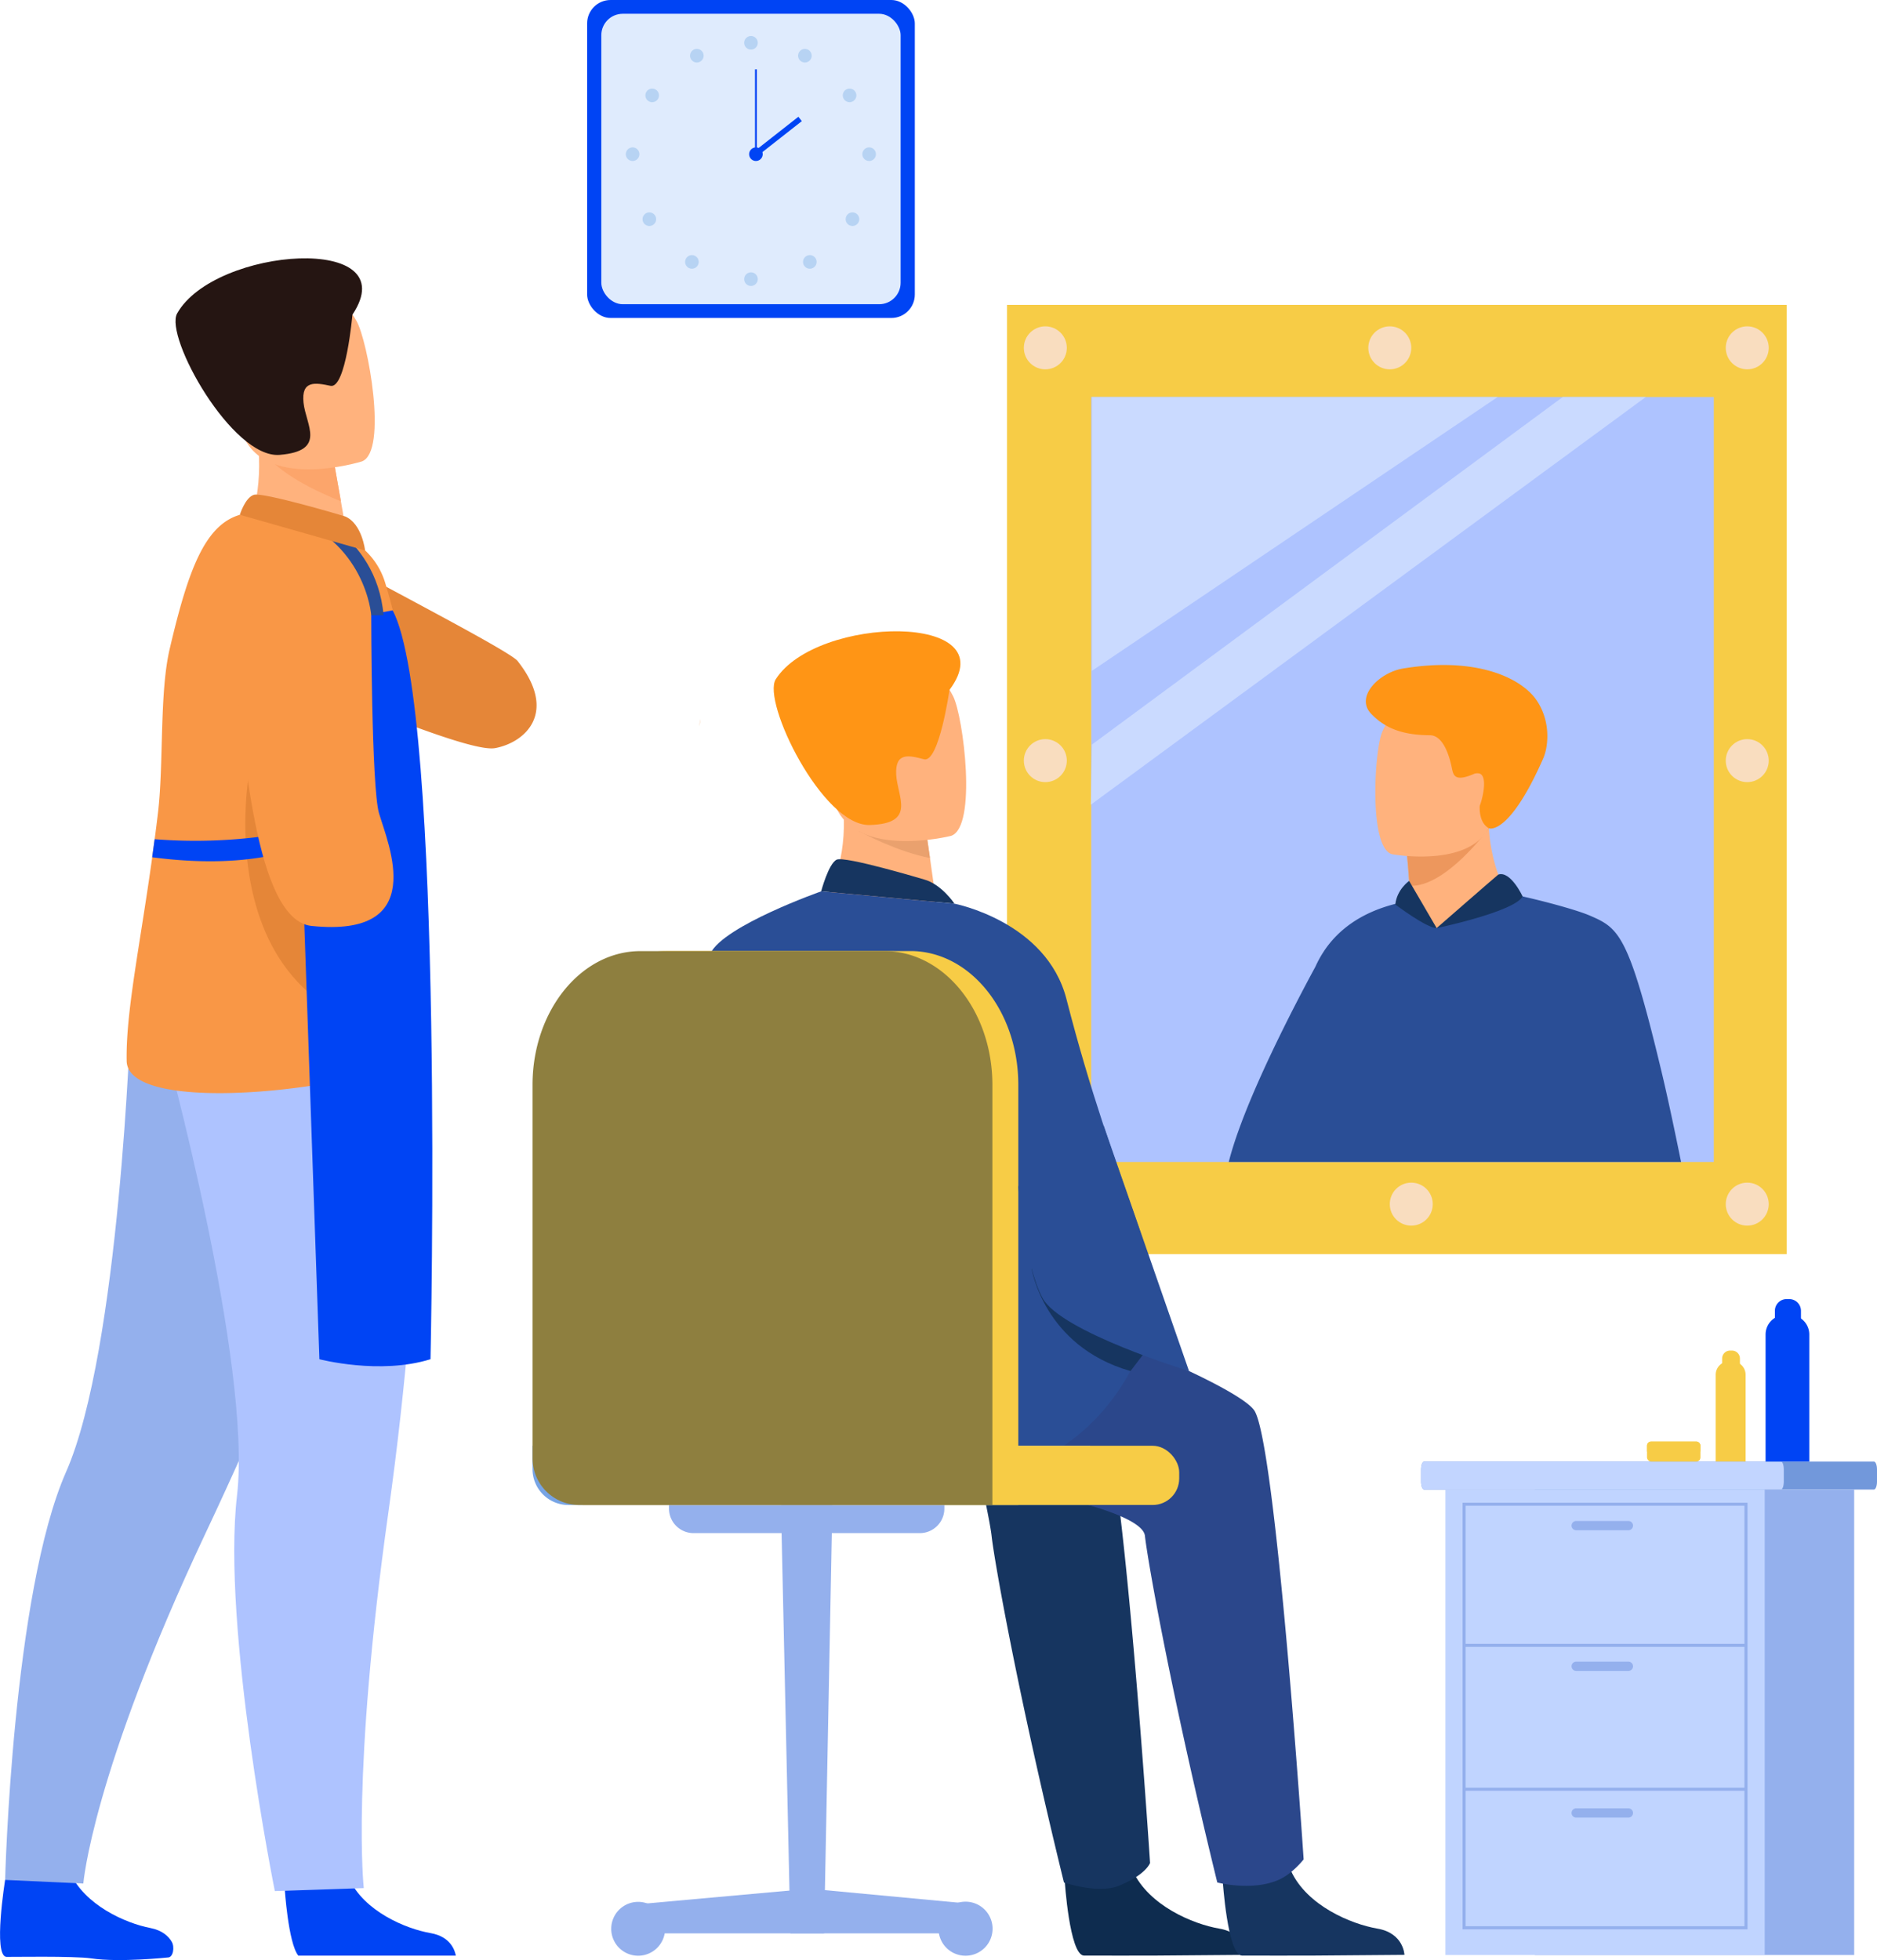 <?xml version="1.0" encoding="UTF-8"?> <svg xmlns="http://www.w3.org/2000/svg" id="_лой_1" data-name="‘лой_1" viewBox="0 0 1042.1 1087.98"> <defs> <style>.cls-1{fill:#0044f4;}.cls-2{fill:#dfebfd;}.cls-3{fill:#b7d3f3;}.cls-4{fill:#7298db;}.cls-5{fill:#c2d5ff;}.cls-6{fill:#94b0ed;}.cls-7{fill:#c0d4ff;}.cls-8{fill:#f7cc46;}.cls-9{fill:#f9ddbf;}.cls-10{fill:#aec3ff;}.cls-11{fill:#ffb27d;}.cls-12{fill:#ed975d;}.cls-13{fill:#ff9515;}.cls-14{fill:#2a4e96;}.cls-15{fill:#163560;}.cls-16{fill:#0e2c4f;}.cls-17{fill:#2b478b;}.cls-18{fill:#eaa16e;}.cls-19{fill:#77a4e5;}.cls-20{fill:#8e7f3f;}.cls-21{fill:#e58638;}.cls-22{fill:#f99746;}.cls-23{fill:#fca56b;}.cls-24{fill:#251512;}.cls-25{fill:#cadaff;}</style> </defs> <title>cnbkbcn</title> <rect class="cls-1" x="325.97" width="181.93" height="176.5" rx="13.01" ry="13.01"></rect> <rect class="cls-2" x="333.85" y="7.65" width="166.17" height="161.21" rx="11.89" ry="11.89"></rect> <path class="cls-3" d="M2042.32,617.36a3.77,3.77,0,1,1,3.77,3.77A3.77,3.77,0,0,1,2042.32,617.36Z" transform="translate(-1629.15 -593.6)"></path> <path class="cls-3" d="M2072.73,622.69a3.77,3.77,0,1,1,1.46,5.12A3.77,3.77,0,0,1,2072.73,622.69Z" transform="translate(-1629.15 -593.6)"></path> <path class="cls-3" d="M2098.78,643.38a3.77,3.77,0,1,1-1.12,5.21A3.78,3.78,0,0,1,2098.78,643.38Z" transform="translate(-1629.15 -593.6)"></path> <path class="cls-3" d="M2111.69,675.42a3.77,3.77,0,1,1-3.77,3.77A3.77,3.77,0,0,1,2111.69,675.42Z" transform="translate(-1629.15 -593.6)"></path> <path class="cls-3" d="M2105.1,712.6a3.77,3.77,0,1,1-5.33,0A3.77,3.77,0,0,1,2105.1,712.6Z" transform="translate(-1629.15 -593.6)"></path> <path class="cls-3" d="M2081.43,736.32a3.77,3.77,0,1,1-5.33,0A3.77,3.77,0,0,1,2081.43,736.32Z" transform="translate(-1629.15 -593.6)"></path> <path class="cls-3" d="M2042.32,748.55a3.77,3.77,0,1,1,3.77,3.77A3.77,3.77,0,0,1,2042.32,748.55Z" transform="translate(-1629.15 -593.6)"></path> <path class="cls-3" d="M2019.33,622.69a3.77,3.77,0,1,0-1.46,5.12A3.78,3.78,0,0,0,2019.33,622.69Z" transform="translate(-1629.15 -593.6)"></path> <path class="cls-3" d="M1993.28,643.38a3.77,3.77,0,1,0,1.12,5.21A3.78,3.78,0,0,0,1993.28,643.38Z" transform="translate(-1629.15 -593.6)"></path> <path class="cls-3" d="M1980.37,675.42a3.77,3.77,0,1,0,3.77,3.77A3.77,3.77,0,0,0,1980.37,675.42Z" transform="translate(-1629.15 -593.6)"></path> <path class="cls-3" d="M1987,712.6a3.77,3.77,0,1,0,5.33,0A3.77,3.77,0,0,0,1987,712.6Z" transform="translate(-1629.15 -593.6)"></path> <path class="cls-3" d="M2010.63,736.32a3.77,3.77,0,1,0,5.33,0A3.75,3.75,0,0,0,2010.63,736.32Z" transform="translate(-1629.15 -593.6)"></path> <path class="cls-1" d="M2045.07,679.19a3.77,3.77,0,1,1,3.77,3.77A3.77,3.77,0,0,1,2045.07,679.19Z" transform="translate(-1629.15 -593.6)"></path> <rect class="cls-1" x="419.18" y="38.5" width="1.03" height="47.08"></rect> <rect class="cls-1" x="2044.98" y="667.78" width="31.73" height="3.09" transform="translate(-1602.63 821.79) rotate(-38.13)"></rect> <path class="cls-4" d="M2418.12,1409.22v6.84c0,2.4.77,4.36,1.72,4.36h249.69c.94,0,1.72-2,1.72-4.36v-6.84c0-2.39-.78-4.35-1.72-4.35H2419.84C2418.89,1404.87,2418.12,1406.83,2418.12,1409.22Z" transform="translate(-1629.15 -593.6)"></path> <path class="cls-5" d="M2418.12,1409.22v6.84c0,2.4.71,4.36,1.58,4.36h198.22c.87,0,1.58-2,1.58-4.36v-6.84c0-2.39-.71-4.35-1.58-4.35H2419.7C2418.83,1404.87,2418.12,1406.83,2418.12,1409.22Z" transform="translate(-1629.15 -593.6)"></path> <rect class="cls-6" x="2481.31" y="1420.42" width="177.26" height="258.37" transform="translate(3510.74 2505.6) rotate(180)"></rect> <rect class="cls-7" x="2431.64" y="1420.42" width="177.26" height="258.37" transform="translate(3411.39 2505.6) rotate(180)"></rect> <path class="cls-6" d="M2441.16,1427.72h158.21v236.8H2441.16Zm156.5,1.7H2442.87v233.39h154.79Z" transform="translate(-1629.15 -593.6)"></path> <rect class="cls-6" x="812.86" y="912.45" width="156.5" height="1.71"></rect> <rect class="cls-6" x="812.86" y="992.31" width="156.5" height="1.71"></rect> <path class="cls-6" d="M2504.23,1443h29a2.56,2.56,0,0,0,2.56-2.56h0a2.57,2.57,0,0,0-2.56-2.57h-29a2.57,2.57,0,0,0-2.56,2.57h0A2.56,2.56,0,0,0,2504.23,1443Z" transform="translate(-1629.15 -593.6)"></path> <path class="cls-6" d="M2504.23,1521.09h29a2.57,2.57,0,0,0,2.56-2.57h0a2.56,2.56,0,0,0-2.56-2.56h-29a2.56,2.56,0,0,0-2.56,2.56h0A2.57,2.57,0,0,0,2504.23,1521.09Z" transform="translate(-1629.15 -593.6)"></path> <path class="cls-6" d="M2504.23,1602.5h29a2.56,2.56,0,0,0,2.56-2.56h0a2.57,2.57,0,0,0-2.56-2.57h-29a2.57,2.57,0,0,0-2.56,2.57h0A2.56,2.56,0,0,0,2504.23,1602.5Z" transform="translate(-1629.15 -593.6)"></path> <rect class="cls-8" x="559.09" y="169.24" width="432.89" height="526.87"></rect> <circle class="cls-9" cx="771.6" cy="193.08" r="11.93"></circle> <circle class="cls-9" cx="580.36" cy="193.08" r="11.93"></circle> <circle class="cls-9" cx="580.36" cy="422.21" r="11.93"></circle> <circle class="cls-9" cx="970.06" cy="193.08" r="11.93"></circle> <circle class="cls-9" cx="970.06" cy="422.21" r="11.93"></circle> <circle class="cls-9" cx="970.06" cy="668.39" r="11.93"></circle> <circle class="cls-9" cx="783.53" cy="668.39" r="11.93"></circle> <rect class="cls-10" x="605.84" y="220.37" width="345.65" height="424.62"></rect> <path class="cls-11" d="M2420,1119.38a41.21,41.21,0,0,0,28.66-.84,58.9,58.9,0,0,0,17.67-11.14,55.79,55.79,0,0,0,6.71-7s-.41-.43-1.14-1.29c-3.76-4.54-15.62-21.12-16.43-50.76,0-.39-2.79.62-7,2.36-12.41,5.18-37.15,16.8-38.25,17.32h0s.68,6.15,1.41,17.25c.07,1,.14,2,.2,3.07.08,1.3.17,2.68.24,4.1C2412.78,1104,2420,1119.38,2420,1119.38Z" transform="translate(-1629.15 -593.6)"></path> <path class="cls-12" d="M2411.67,1085.26c20,1.25,44.09-31.93,44.09-31.93a30.67,30.67,0,0,0-7.21-2.65c-12.41,5.18-37.15,16.8-38.25,17.32h0S2410.94,1074.16,2411.67,1085.26Z" transform="translate(-1629.15 -593.6)"></path> <path class="cls-11" d="M2402.07,1067.77a99.52,99.52,0,0,0,18.72,1.24c15.1-.43,34.34-4.8,37.5-23.68,5.34-31.79,15.51-52-16.77-59.3-17.27-3.92-27.69-2.56-34.32,1.1-5.76,3.17-8.65,8.1-10.67,12.83C2392.16,1010.13,2389,1064.51,2402.07,1067.77Z" transform="translate(-1629.15 -593.6)"></path> <path class="cls-13" d="M2408.18,964.66c-13.14,2.16-27,15.68-17.69,25.23,6.36,6.54,15.09,11.77,32.48,11.82,8.35,0,11.5,14.5,12.3,18.49s1.87,7.29,11.7,3.21a5,5,0,0,1,3.74-.39c4.66,1.82,1.24,14.9,0,17.8,0,0-.91,9.12,5,12.51.72.41,11.71,3.2,30.19-38.66,2.91-6.57,4.42-20.54-3.69-32.43S2449.65,957.84,2408.18,964.66Z" transform="translate(-1629.15 -593.6)"></path> <path class="cls-14" d="M2562.47,1238.59H2311.35c8.35-33.29,36.77-87.5,48.12-108.42a59,59,0,0,1,4.67-8.49l.07-.13s0,0,0,0c7.54-11.32,19.92-21.23,39.64-26.23q3.61-.93,7.57-1.62c.41-.08.62-.1.62-.1l.16.1c4.69,2.79,12.3,14.13,14.57,15.06h0l37.06-19.5c.63.1,1.26.25,1.87.39l.11,0c.6-.13,4,.49,8.69,1.54,11.08,2.46,29.61,7.33,37.26,10.61,16.2,7,21.52,10.17,39.57,85.43C2554.55,1200.54,2558.42,1218.64,2562.47,1238.59Z" transform="translate(-1629.15 -593.6)"></path> <path class="cls-15" d="M2461,1079.05c-.17,0-34.26,29.73-34.26,29.73s43-9,47.76-17.56C2474.54,1091.22,2467.83,1076.79,2461,1079.05Z" transform="translate(-1629.15 -593.6)"></path> <path class="cls-15" d="M2426.78,1108.78l-15.29-26.21s-6.8,4.7-7.67,13.1C2403.82,1095.67,2421.17,1108.78,2426.78,1108.78Z" transform="translate(-1629.15 -593.6)"></path> <path class="cls-16" d="M2220.27,1637.5s2.64,41,10.58,41.6c1.05.08,40.26,0,40.26,0l50-.4s-.36-12.06-15-14.57-39.14-12.75-48.05-32.07C2248.75,1611.73,2220.27,1637.5,2220.27,1637.5Z" transform="translate(-1629.15 -593.6)"></path> <path class="cls-15" d="M2077,1300.05c-1.91,1.6-52.88,56.84-48.72,99.26a24.47,24.47,0,0,0,24.47,21.83L2162,1362.55s16.17,69.91,17.68,83.6,14.48,87.49,40.17,192.38c0,0,18.94,6.51,30.42,1.86,15.18-6.16,17.39-12.69,17.39-12.69s-15.31-234.85-27.41-251.38-136.64-65.66-177-70.55S2077,1300.05,2077,1300.05Z" transform="translate(-1629.15 -593.6)"></path> <path class="cls-15" d="M2308,1637.5s2.64,41,10.58,41.6c1,.08,40.26,0,40.26,0l50.05-.4s-.36-12.06-15-14.57-39.15-12.75-48-32.07C2336.47,1611.73,2308,1637.5,2308,1637.5Z" transform="translate(-1629.15 -593.6)"></path> <path class="cls-17" d="M2029.92,1300.05c-1.45,1.22-12.48,30.9-19.85,64.61a46.52,46.52,0,0,0,45.43,56.48h144.44s63.36,11.32,64.87,25,14.48,87.49,40.17,192.38c0,0,19,5,33.83-1.36,7.89-3.37,14.11-11.46,14.11-11.46s-15.45-232.86-27.54-249.39-136.64-65.66-177-70.55S2029.92,1300.05,2029.92,1300.05Z" transform="translate(-1629.15 -593.6)"></path> <path class="cls-11" d="M2087.87,1092.8l24.93,18.36,37.74-4.93c-.35-3-2.14-15.68-3.77-27.13-.1-.67-.2-1.35-.29-2-.37-2.54-.72-5-1-7.23-.9-6.31-1.57-10.88-1.57-10.88l-10.57-5.36-23.49-11.93-12.69-6.45c0,.2.42,10.75.47,12.29C2098.55,1074.85,2087.87,1092.8,2087.87,1092.8Z" transform="translate(-1629.15 -593.6)"></path> <path class="cls-15" d="M2142.23,1081.78c-.76-.21-44-13.18-48.56-11s-8.61,17.57-8.61,17.57l74,6.84S2151.93,1084.44,2142.23,1081.78Z" transform="translate(-1629.15 -593.6)"></path> <path class="cls-14" d="M1981.65,1227.27c1.49-49,29.64-89.2,41.93-104.5,7.58-15.43,61.48-34.4,61.48-34.4l74,6.84s51.12,9.83,62.19,53c26.81,104.53,55.4,150,48.33,174.75-30,105.1-134.12,102.42-153.74,81.08-10-10.92-109.18-69.24-105.21-139.61C1993.54,1258.85,1981,1247.81,1981.65,1227.27Z" transform="translate(-1629.15 -593.6)"></path> <path class="cls-18" d="M2105.84,1055l2.08.94s19.44,10.47,37.52,13.93c-.9-6.31-1.57-10.88-1.57-10.88l-10.57-5.36Z" transform="translate(-1629.15 -593.6)"></path> <path class="cls-11" d="M2157.14,1057.58s-57.17,14.47-65.63-21.26-21.55-57.95,14.59-68.7,46.49,1.2,52.22,12.44S2171.79,1052.89,2157.14,1057.58Z" transform="translate(-1629.15 -593.6)"></path> <path class="cls-13" d="M2156.3,976.55s-5.82,40.74-14.18,38.5-16-4-15.41,8.43,11.53,27.3-14.68,28.06-60-68.56-52.18-80.91C2082.53,935,2188.62,933.35,2156.3,976.55Z" transform="translate(-1629.15 -593.6)"></path> <path class="cls-19" d="M295.65,802.51h309.6a0,0,0,0,1,0,0v32.88a0,0,0,0,1,0,0H315.57a19.92,19.92,0,0,1-19.92-19.92v-13A0,0,0,0,1,295.65,802.51Z"></path> <rect class="cls-8" x="406.08" y="802.51" width="248.61" height="32.88" rx="14.73" ry="14.73"></rect> <polygon class="cls-6" points="457.52 1073.16 438.83 1073.16 433.59 835.39 462.13 835.39 457.52 1073.16"></polygon> <polygon class="cls-6" points="538.72 1073.16 357 1073.16 357 1056.74 449.62 1048.39 538.72 1056.74 538.72 1073.16"></polygon> <path class="cls-6" d="M1968.5,1664.18a14.95,14.95,0,1,1,15,15A14.94,14.94,0,0,1,1968.5,1664.18Z" transform="translate(-1629.15 -593.6)"></path> <path class="cls-6" d="M2150.22,1664.18a15,15,0,1,1,15,15A14.94,14.94,0,0,1,2150.22,1664.18Z" transform="translate(-1629.15 -593.6)"></path> <path class="cls-6" d="M371.41,835.39h152.9a0,0,0,0,1,0,0v2A13.64,13.64,0,0,1,510.67,851H385.06a13.64,13.64,0,0,1-13.64-13.64v-2A0,0,0,0,1,371.41,835.39Z"></path> <path class="cls-8" d="M1953.42,1429a14.22,14.22,0,0,1-14.22-14.22v-219c0-41,26.82-74.28,59.91-74.28H2134.6c33.09,0,59.91,33.26,59.91,74.28V1429Z" transform="translate(-1629.15 -593.6)"></path> <path class="cls-20" d="M1950.75,1429a25.94,25.94,0,0,1-25.94-25.94V1195.82c0-41,26.82-74.28,59.91-74.28H2120.2c33.09,0,59.92,33.26,59.92,74.28V1429Z" transform="translate(-1629.15 -593.6)"></path> <path class="cls-15" d="M2201.87,1297.56s6.53,43.22,54.93,57.09l10.9-14.33Z" transform="translate(-1629.15 -593.6)"></path> <path class="cls-14" d="M2241.93,1218.53l47.36,136.12s-71.21-21.74-81.34-40.54-13.44-62-13.44-62Z" transform="translate(-1629.15 -593.6)"></path> <path class="cls-1" d="M991.11,729.89h2.53a10.87,10.87,0,0,1,10.87,10.87v70.51a0,0,0,0,1,0,0H980.24a0,0,0,0,1,0,0V740.76A10.87,10.87,0,0,1,991.11,729.89Z"></path> <path class="cls-1" d="M991.89,721.11h1.51a6.49,6.49,0,0,1,6.49,6.49v42.08a0,0,0,0,1,0,0H985.41a0,0,0,0,1,0,0V727.59A6.48,6.48,0,0,1,991.89,721.11Z"></path> <path class="cls-8" d="M960,755.67h1.73a7.42,7.42,0,0,1,7.42,7.42v48.17a0,0,0,0,1,0,0H952.54a0,0,0,0,1,0,0V763.09A7.42,7.42,0,0,1,960,755.67Z"></path> <path class="cls-8" d="M960.51,749.67h1A4.43,4.43,0,0,1,966,754.1v28.75a0,0,0,0,1,0,0h-9.89a0,0,0,0,1,0,0V754.1A4.43,4.43,0,0,1,960.51,749.67Z"></path> <rect class="cls-8" x="914.41" y="800.2" width="29.66" height="11.07" rx="2.26" ry="2.26"></rect> <path class="cls-8" d="M2573.22,1396.06v3.28h-29.66v-3.28a2.26,2.26,0,0,1,2.26-2.26H2571A2.26,2.26,0,0,1,2573.22,1396.06Z" transform="translate(-1629.15 -593.6)"></path> <path class="cls-21" d="M2017.48,996.7a26.38,26.38,0,0,0,.32-3.67c0-.1,0-.19,0-.29" transform="translate(-1629.15 -593.6)"></path> <path class="cls-21" d="M1916.5,960.49c-4.65-5.87-86-47.48-109.53-61.18a12.74,12.74,0,0,0-13.13.2L1745.3,929.7a12.76,12.76,0,0,0,2.23,22.77c45.34,17.08,139.94,59.48,156.53,56.39S1939.2,989.2,1916.5,960.49Z" transform="translate(-1629.15 -593.6)"></path> <path class="cls-1" d="M1787.18,1641.33s1.9,30.6,7.58,37.8h87.46c-.55-3.05-3-10.58-14-12.5-13.82-2.4-37-12.11-45.32-30.37C1814.14,1617,1787.18,1641.33,1787.18,1641.33Z" transform="translate(-1629.15 -593.6)"></path> <path class="cls-1" d="M1632,1637.06s-6.8,42.09.69,42.77c1,.09,37.64-.59,47.16.84,15.56,2.33,42.34-.5,42.34-.5,3.25.13,4-6,2.3-8.75-1.81-3.07-5.27-6.35-11.88-7.63-13.77-2.65-36.72-12.76-44.77-31.17C1659.35,1613.26,1632,1637.06,1632,1637.06Z" transform="translate(-1629.15 -593.6)"></path> <path class="cls-6" d="M1828.3,1234s-22,77-85,210.58-67.89,194.52-67.89,194.52l-43.42-2s4.08-159,33.85-226.49,35.84-252,35.84-252Z" transform="translate(-1629.15 -593.6)"></path> <path class="cls-10" d="M1863.61,1167.79s1.75,119.16-18.86,265.46-13.63,208.4-13.63,208.4l-49.38,1.64s-29.51-146.35-21-219.58-40.4-251.27-40.4-251.27Z" transform="translate(-1629.15 -593.6)"></path> <path class="cls-11" d="M1766.18,889l23.29,17.25,33.66-7.09c-.47-3.07-2.69-15.79-4.71-27.31-.13-.68-.25-1.36-.36-2-1.74-9.81-3.23-18.23-3.23-18.23l-31.44-15.67-11.72-5.84c0,.21.91,10.88,1,12.44C1774.9,870.16,1766.18,889,1766.18,889Z" transform="translate(-1629.15 -593.6)"></path> <path class="cls-22" d="M1699.47,1182.5c-.56-31.37,9.88-74.66,17.39-137.74,3.25-27.3.73-66.3,6.51-91,10.25-43.72,19.45-68.67,38.94-74.41,7.2-2.1,33.71,4.78,52.9,10.35a35.5,35.5,0,0,1,4,1.37,40.67,40.67,0,0,1,23.81,26.1c3,9.94,6.37,22.7,9.12,36.75a265.61,265.61,0,0,1,5.42,48.39c.18,17,2.48,42.17,5.08,68.61.29,2.93.59,5.88.88,8.85.2,2,3.47,69.5,4.42,87.58,0,.25,0,.49,0,.71a.19.19,0,0,0,0,.08c0,.26,0,.52,0,.76.09,1.62.14,2.6.16,2.83C1870.26,1193,1700.12,1218.15,1699.47,1182.5Z" transform="translate(-1629.15 -593.6)"></path> <path class="cls-23" d="M1775.06,843c6.9,13.21,32.63,24.63,43.36,28.83-.13-.68-.25-1.36-.36-2-1.74-9.81-3.23-18.23-3.23-18.23l-31.44-15.67C1776.44,835.79,1772.21,837.54,1775.06,843Z" transform="translate(-1629.15 -593.6)"></path> <path class="cls-11" d="M1830.1,849.72s-56.71,17.69-67.18-17.8-24.85-57.1,10.92-69.9,46.83-1.34,53.2,9.66S1844.59,844.2,1830.1,849.72Z" transform="translate(-1629.15 -593.6)"></path> <path class="cls-24" d="M1824.82,768.26s-3.62,41.3-12.16,39.5-16.28-3.12-15,9.33,13.09,26.82-13.23,29-64.16-65.67-56.93-78.52C1748.33,730.51,1855,723,1824.82,768.26Z" transform="translate(-1629.15 -593.6)"></path> <path class="cls-21" d="M1868,1168.9c-126.29-6.57-100.47-146.69-100.47-146.69l95.08,48.71c.29,2.93.59,5.88.88,8.85.2,2,3.47,69.5,4.42,87.58a2.35,2.35,0,0,0,0,.71.19.19,0,0,0,0,.08C1868,1168.4,1868,1168.66,1868,1168.9Z" transform="translate(-1629.15 -593.6)"></path> <path class="cls-1" d="M1715,1059.41a287.8,287.8,0,0,0,81.27-5.14l-1.64,9.68s-26.16,12.73-81,5.49Z" transform="translate(-1629.15 -593.6)"></path> <path class="cls-1" d="M1816.66,938l-20.37,116.25,10.18,293.82s33.51,8.8,61.69,0c0,0,8-360.88-21-415.68Z" transform="translate(-1629.15 -593.6)"></path> <path class="cls-22" d="M1839.59,1045.06c-4.27-14.41-4.34-109.93-4.34-109.93s10.39-15.5-15.26-20.68c-22.29-4.5-43.79,12.2-43.79,12.2s-19.56,17.5-17.06,36.91c5.54,43,11.35,140.65,42.93,144C1867.47,1114.34,1844.77,1062.52,1839.59,1045.06Z" transform="translate(-1629.15 -593.6)"></path> <path class="cls-22" d="M1839.59,1045" transform="translate(-1629.15 -593.6)"></path> <path class="cls-22" d="M1802.07,1107.4" transform="translate(-1629.15 -593.6)"></path> <path class="cls-14" d="M1835.25,935.13s-2.9-41.84-48.45-56.17l7.3-4.2s44,14.1,48,60.37Z" transform="translate(-1629.15 -593.6)"></path> <path class="cls-21" d="M1820.77,880.26c-.74-.31-45.78-13.61-50.68-12s-7.79,11.08-7.79,11.08l69.55,19.81S1830.18,884.22,1820.77,880.26Z" transform="translate(-1629.15 -593.6)"></path> <polygon class="cls-25" points="606.19 220.37 606.19 372.39 831.49 220.37 606.19 220.37"></polygon> <polygon class="cls-25" points="867.63 220.37 606.19 413.32 605.61 446.68 913.73 220.37 867.63 220.37"></polygon> </svg> 